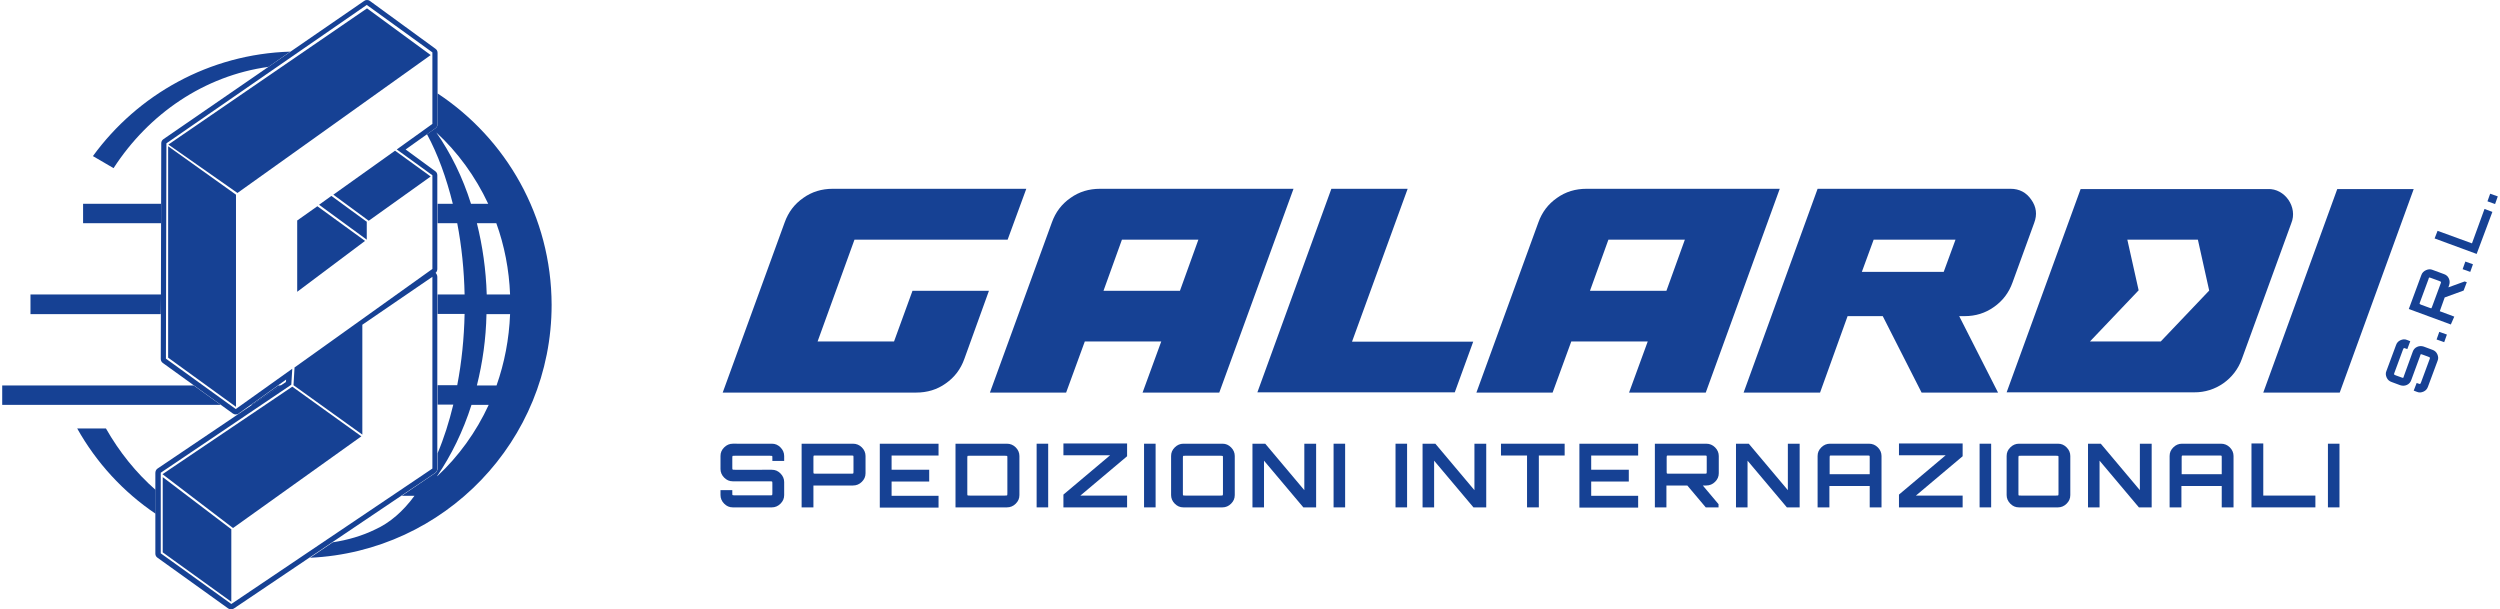 <?xml version="1.0" encoding="utf-8"?>
<!-- Generator: Adobe Illustrator 26.0.2, SVG Export Plug-In . SVG Version: 6.00 Build 0)  -->
<svg version="1.1" id="Livello_1" xmlns="http://www.w3.org/2000/svg" xmlns:xlink="http://www.w3.org/1999/xlink" x="0px" y="0px"
	 viewBox="0 0 1017 247.9" style="enable-background:new 0 0 1017 247.9;" xml:space="preserve">
<style type="text/css">
	.st0{fill:#164194;}
</style>
<g>
	<g>
		<g>
			<polygon class="st0" points="65.5,119.8 12.4,119.8 12.4,127.8 65.4,127.8 			"/>
			<polygon class="st0" points="65.5,82.9 33.8,82.9 33.8,90.8 65.5,90.8 			"/>
			<path class="st0" d="M109.2,27.2l8.9-6.2C85.1,22,56,38.5,37.8,63.5l8.4,4.9C60.5,46.3,83.1,30.8,109.2,27.2z"/>
			<path class="st0" d="M63.3,199.3c-8-7-14.8-15.5-20.2-25l-11.7,0c7.8,13.9,18.7,25.8,31.9,34.7V199.3z"/>
			<path class="st0" d="M178,38l0,12.5c0,0.7-0.3,1.3-0.9,1.7l-3.4,2.4c4.4,8.1,7.9,17.8,10.5,28.3H178v7.9h8c1.8,9.3,2.8,19.2,3,29
				h-11v7.9h11c-0.2,9.8-1.2,19.7-3,29h-8v7.9h6.4c-1.7,7-3.8,13.7-6.4,19.8v6.2c0,0.7-0.4,1.4-0.9,1.8l-13.7,9.3h5.2
				c-4.6,6.3-10,11-16,13.7c-5.3,2.6-11.2,4.3-17.2,5.2l-9.3,6.3c54.7-2.5,98.3-47.6,98.3-102.9C224.3,88,205.9,56.4,178,38z
				 M207.5,119.8H198c-0.3-10.1-1.7-19.8-4-29h7.9C205.2,99.9,207.1,109.7,207.5,119.8z M177.5,53.9L177.5,53.9
				c8.7,8,15.9,17.9,21.1,29h-7C188.2,72.1,183.4,62.4,177.5,53.9z M177.9,193.7h-0.1c5.8-8.5,10.6-18.3,14-29h7
				C193.7,175.8,186.5,185.7,177.9,193.7z M194,156.8c2.3-9.2,3.7-18.9,3.9-29h9.6c-0.4,10.2-2.3,19.9-5.5,29H194z"/>
			<polygon class="st0" points="78.8,156.8 0.9,156.8 0.9,164.7 89.8,164.7 			"/>
			<polygon class="st0" points="113.2,156.8 102.1,164.7 102.7,164.7 114.5,156.8 			"/>
		</g>
		<g>
			<polygon class="st0" points="68.4,145.5 96,165.5 96,79.2 68.4,59.5 			"/>
			<polygon class="st0" points="66.1,192.9 94.8,214.8 147,177.5 118.9,157.3 			"/>
			<polygon class="st0" points="147.3,177.2 147.3,177.2 147.3,177.2 			"/>
			<polygon class="st0" points="66.2,224.7 94.1,244.8 94.1,215.3 66.2,194.1 			"/>
			<polygon class="st0" points="120.9,89.7 120.9,118.7 148.5,98 129.1,83.9 			"/>
			<polygon class="st0" points="96.6,78.5 175.2,22.4 149.3,3.4 68.5,58.8 			"/>
			<path class="st0" d="M178,50.5l0-29c0-0.7-0.3-1.3-0.9-1.7L150.5,0.4c-0.4-0.3-0.8-0.4-1.2-0.4c-0.4,0-0.8,0.1-1.2,0.4L66.5,56.6
				c-0.6,0.4-0.9,1-0.9,1.7L65.4,146c0,0.7,0.3,1.3,0.9,1.7l28.4,20.5c0.4,0.3,0.8,0.4,1.2,0.4c0.4,0,0.9-0.1,1.2-0.4l19.3-13.8
				l-0.1,1l-52.2,35.2c-0.6,0.4-0.9,1.1-0.9,1.8v32.8c0,0.7,0.3,1.3,0.9,1.7l28.7,20.6c0.4,0.3,0.8,0.4,1.2,0.4
				c0.4,0,0.8-0.1,1.2-0.4l81.8-55.1c0.6-0.4,0.9-1.1,0.9-1.8v-78c0-0.6-0.3-1.2-0.7-1.6c0.5-0.4,0.7-1,0.7-1.6V71.3
				c0-0.7-0.3-1.3-0.9-1.7L165,60.8l12.1-8.6C177.7,51.8,178,51.1,178,50.5z M175.9,50.4l-14.5,10.4l14.5,10.5v38.1l-56.1,40.1
				l0,0.3l-0.4,6.9l28,20.1v-44.7l28.5-19.5v78l-81.8,55.1l-28.7-20.6v-32.8l53.1-35.8l0.4-6.5l-23,16.4l-28.4-20.5l0.2-87.6
				l81.5-56.3l26.7,19.3L175.9,50.4z"/>
			<polygon class="st0" points="135.6,79.2 150,89.8 175.2,71.8 160.7,61.3 			"/>
			<polygon class="st0" points="129.8,83.3 149.2,97.5 149.2,90.3 149.3,90.3 134.8,79.7 			"/>
		</g>
	</g>
	<g>
		<g>
			<g>
				<path class="st0" d="M987.7,157.3c-0.3,0.9-0.9,1.6-1.8,2c-0.9,0.4-1.8,0.5-2.7,0.1l-1.3-0.5l1.2-3.1l0.6,0.2
					c0.4,0.2,0.7,0.2,0.8,0.2c0.1,0,0.2-0.3,0.4-0.7l3.4-9.2c0.2-0.4,0.2-0.7,0.2-0.8c0-0.1-0.3-0.2-0.7-0.4l-2.2-0.8
					c-0.4-0.2-0.7-0.2-0.8-0.2c-0.1,0-0.2,0.3-0.3,0.7l-3.6,9.8c-0.3,0.9-0.9,1.6-1.8,2c-0.9,0.4-1.8,0.4-2.7,0.1l-3.5-1.3
					c-0.9-0.3-1.6-0.9-2-1.8c-0.4-0.9-0.5-1.8-0.1-2.7l3.9-10.5c0.3-0.9,0.9-1.6,1.8-2c0.9-0.4,1.8-0.5,2.7-0.1l1.3,0.5l-1.2,3.2
					l-0.6-0.2c-0.4-0.2-0.7-0.2-0.8-0.2c-0.1,0-0.2,0.3-0.4,0.7l-3.4,9.2c-0.2,0.4-0.2,0.7-0.2,0.8c0,0.1,0.3,0.2,0.7,0.4l2.2,0.8
					c0.4,0.2,0.7,0.2,0.8,0.2c0.1,0,0.2-0.3,0.3-0.7l3.6-9.9c0.3-0.9,0.9-1.6,1.8-2c0.9-0.4,1.8-0.4,2.7-0.1l3.5,1.3
					c0.9,0.3,1.6,0.9,2,1.8c0.4,0.9,0.5,1.8,0.1,2.7L987.7,157.3z"/>
			</g>
			<g>
				<path class="st0" d="M994.3,139.2l-3.1-1.1l1.1-3.1l3.1,1.1L994.3,139.2z"/>
			</g>
			<g>
				<path class="st0" d="M997,132l-17.1-6.3l5.1-13.8c0.3-0.9,1-1.6,1.9-2c0.9-0.4,1.8-0.5,2.7-0.1l4.6,1.7c0.9,0.3,1.6,0.9,2,1.8
					c0.4,0.9,0.4,1.8,0.1,2.7l-0.3,0.9l6.6-2.4l0.9,0.3l-1.3,3.4l-7.7,2.8l-2,5.6l5.9,2.2L997,132z M989.4,124.7l3.4-9.2
					c0.2-0.4,0.2-0.7,0.2-0.8c0-0.1-0.3-0.2-0.7-0.4l-3.3-1.2c-0.4-0.2-0.7-0.2-0.8-0.2c-0.1,0-0.2,0.3-0.3,0.7l-3.4,9.2
					c-0.2,0.4-0.2,0.7-0.2,0.8c0,0.1,0.3,0.2,0.7,0.4l3.3,1.2c0.4,0.2,0.7,0.2,0.8,0.2C989.1,125.3,989.2,125.1,989.4,124.7z"/>
			</g>
			<g>
				<path class="st0" d="M1004.9,110.6l-3.1-1.1l1.1-3.1l3.1,1.1L1004.9,110.6z"/>
			</g>
			<g>
				<path class="st0" d="M1007.5,103.3L990.4,97l1.2-3.1l14,5.1l5.1-14l3.2,1.2L1007.5,103.3z"/>
			</g>
			<g>
				<path class="st0" d="M1015,83l-3.1-1.1l1.1-3.1l3.1,1.1L1015,83z"/>
			</g>
		</g>
		<g>
			<g>
				<path class="st0" d="M409.9,97.5h-62.3l-15,41.4h31.1l7.5-20.6h31.1l-10,27.7c-1.5,4.2-4,7.5-7.6,10c-3.5,2.5-7.5,3.7-12,3.7
					h-78.7l25.2-69.2c1.5-4.2,4-7.5,7.6-10c3.5-2.5,7.5-3.7,12-3.7h78.7L409.9,97.5z"/>
			</g>
			<g>
				<path class="st0" d="M402.7,159.7l25.2-69.2c1.5-4.2,4-7.5,7.6-10c3.5-2.5,7.5-3.7,12-3.7h78.7L496,159.7h-31.2l7.6-20.8h-31.1
					l-7.6,20.8H402.7z M456.4,97.5l-7.5,20.8h31.1l7.5-20.8H456.4z"/>
			</g>
			<g>
				<path class="st0" d="M572.6,76.9L550,139h49.3l-7.5,20.6h-80.3l30.1-82.8H572.6z"/>
			</g>
			<g>
				<path class="st0" d="M600.6,159.7l25.2-69.2c1.5-4.2,4-7.5,7.6-10c3.5-2.5,7.5-3.7,12-3.7H724l-30.1,82.9h-31.2l7.6-20.8h-31.1
					l-7.6,20.8H600.6z M654.3,97.5l-7.5,20.8h31.1l7.5-20.8H654.3z"/>
			</g>
			<g>
				<path class="st0" d="M709.3,159.7l30.1-82.9h78.5c3.6,0,6.4,1.5,8.4,4.4c2.1,2.9,2.5,6.1,1.2,9.5l-8.8,24.2
					c-1.5,4.2-4,7.5-7.6,10c-3.5,2.5-7.5,3.7-11.8,3.7H797l15.8,31.1h-31.1l-15.8-31.1h-14.3l-11.2,31.1H709.3z M762.2,97.5
					l-4.8,13.1h33.3l4.8-13.1H762.2z"/>
			</g>
			<g>
				<path class="st0" d="M922.5,76.9c7-0.3,12.3,7.4,9.6,13.9c0,0-20.1,55.2-20.1,55.2c-2.9,8.2-10.7,13.7-19.4,13.6l-76.3,0
					l30.1-82.7H922.5z M850.2,138.9H879l19.7-20.7l-4.6-20.7h-28.7l4.6,20.6L850.2,138.9z"/>
			</g>
			<g>
				<path class="st0" d="M920.7,159.7l30.1-82.8h31.1l-30.1,82.8H920.7z"/>
			</g>
		</g>
		<g>
			<g>
				<path class="st0" d="M298.1,206.4c-1.4,0-2.5-0.5-3.5-1.5c-1-1-1.5-2.2-1.5-3.5v-2h4.8v0.9c0,0.7,0,1.1,0.1,1.1
					c0.1,0.1,0.5,0.1,1.1,0.1h13.9c0.7,0,1.1,0,1.1-0.1c0.1-0.1,0.1-0.5,0.1-1.1v-3.3c0-0.7,0-1-0.1-1.1c-0.1-0.1-0.5-0.1-1.1-0.1
					h-14.9c-1.4,0-2.5-0.5-3.5-1.5c-1-1-1.5-2.2-1.5-3.5v-5.3c0-1.4,0.5-2.5,1.5-3.5c1-1,2.2-1.5,3.5-1.5H314c1.4,0,2.5,0.5,3.5,1.5
					c1,1,1.5,2.2,1.5,3.5v2h-4.8v-0.9c0-0.7,0-1.1-0.1-1.1c-0.1-0.1-0.5-0.1-1.1-0.1h-13.9c-0.7,0-1.1,0-1.1,0.1
					c-0.1,0.1-0.1,0.5-0.1,1.1v3.3c0,0.7,0,1,0.1,1.1c0.1,0.1,0.5,0.1,1.1,0.1H314c1.4,0,2.5,0.5,3.5,1.5c1,1,1.5,2.2,1.5,3.5v5.3
					c0,1.4-0.5,2.5-1.5,3.5c-1,1-2.2,1.5-3.5,1.5H298.1z"/>
			</g>
			<g>
				<path class="st0" d="M326.1,206.4v-25.9H347c1.4,0,2.6,0.5,3.6,1.5c1,1,1.5,2.2,1.5,3.5v7c0,1.4-0.5,2.5-1.5,3.5
					c-1,1-2.2,1.5-3.6,1.5l-16.1,0v8.9H326.1z M332.1,192.7H346c0.6,0,1,0,1.1-0.1c0.1-0.1,0.1-0.4,0.1-1.1v-5c0-0.7,0-1.1-0.1-1.1
					c-0.1-0.1-0.5-0.1-1.1-0.1h-13.9c-0.7,0-1.1,0-1.1,0.1c-0.1,0.1-0.1,0.5-0.1,1.1v5c0,0.7,0,1,0.1,1.1S331.5,192.7,332.1,192.7z"
					/>
			</g>
			<g>
				<path class="st0" d="M357.9,206.4v-25.9h23.9v4.8h-19.1v5.8H378v4.8h-15.3v5.8h19.1v4.8H357.9z"/>
			</g>
			<g>
				<path class="st0" d="M388.7,206.4v-25.9h20.9c1.4,0,2.6,0.5,3.6,1.5c1,1,1.5,2.2,1.5,3.5v15.9c0,1.4-0.5,2.5-1.5,3.5
					c-1,1-2.2,1.5-3.6,1.5H388.7z M394.7,201.6h13.9c0.6,0,1,0,1.1-0.1c0.1-0.1,0.1-0.5,0.1-1.1v-13.8c0-0.7,0-1.1-0.1-1.1
					c-0.1-0.1-0.5-0.1-1.1-0.1h-13.9c-0.7,0-1.1,0-1.1,0.1c-0.1,0.1-0.1,0.5-0.1,1.1v13.8c0,0.7,0,1.1,0.1,1.1
					C393.7,201.6,394,201.6,394.7,201.6z"/>
			</g>
			<g>
				<path class="st0" d="M421.7,206.4v-25.9h4.7v25.9H421.7z"/>
			</g>
			<g>
				<path class="st0" d="M432.6,206.4v-5.2l19-16h-19v-4.8h25.9v5.2l-19,16h19v4.8H432.6z"/>
			</g>
			<g>
				<path class="st0" d="M465.4,206.4v-25.9h4.7v25.9H465.4z"/>
			</g>
			<g>
				<path class="st0" d="M481.4,206.4c-1.4,0-2.5-0.5-3.5-1.5c-1-1-1.5-2.2-1.5-3.5v-15.9c0-1.4,0.5-2.5,1.5-3.5
					c1-1,2.2-1.5,3.5-1.5h15.9c1.4,0,2.5,0.5,3.5,1.5c1,1,1.5,2.2,1.5,3.5v15.9c0,1.4-0.5,2.5-1.5,3.5c-1,1-2.2,1.5-3.5,1.5H481.4z
					 M482.4,201.6h13.9c0.6,0,1,0,1.1-0.1c0.1-0.1,0.1-0.5,0.1-1.1v-13.8c0-0.7,0-1.1-0.1-1.1c-0.1-0.1-0.5-0.1-1.1-0.1h-13.9
					c-0.7,0-1.1,0-1.1,0.1c-0.1,0.1-0.1,0.5-0.1,1.1v13.8c0,0.7,0,1.1,0.1,1.1C481.4,201.6,481.7,201.6,482.4,201.6z"/>
			</g>
			<g>
				<path class="st0" d="M509.5,206.4v-25.9h5.2l15.9,18.9v-18.9h4.8v25.9h-5.2l-16-19v19H509.5z"/>
			</g>
			<g>
				<path class="st0" d="M542.5,206.4v-25.9h4.7v25.9H542.5z"/>
			</g>
			<g>
				<path class="st0" d="M567.7,206.4v-25.9h4.7v25.9H567.7z"/>
			</g>
			<g>
				<path class="st0" d="M578.7,206.4v-25.9h5.2l15.9,18.9v-18.9h4.8v25.9h-5.2l-16-19v19H578.7z"/>
			</g>
			<g>
				<path class="st0" d="M621.2,206.4v-21.1h-10.6v-4.8h25.9v4.8H626v21.1H621.2z"/>
			</g>
			<g>
				<path class="st0" d="M642.5,206.4v-25.9h23.9v4.8h-19.1v5.8h15.3v4.8h-15.3v5.8h19.1v4.8H642.5z"/>
			</g>
			<g>
				<path class="st0" d="M673.2,206.4v-25.9h20.9c1.4,0,2.6,0.5,3.6,1.5c1,1,1.5,2.2,1.5,3.5v7c0,1.4-0.5,2.5-1.5,3.5
					c-1,1-2.2,1.5-3.6,1.5h-1.4l6.4,7.6v1.3h-5.2l-7.5-8.9l-8.5,0v8.9H673.2z M679.2,192.7h13.9c0.6,0,1,0,1.1-0.1
					c0.1-0.1,0.1-0.4,0.1-1.1v-5c0-0.7,0-1.1-0.1-1.1c-0.1-0.1-0.5-0.1-1.1-0.1h-13.9c-0.7,0-1.1,0-1.1,0.1
					c-0.1,0.1-0.1,0.5-0.1,1.1v5c0,0.7,0,1,0.1,1.1C678.2,192.7,678.5,192.7,679.2,192.7z"/>
			</g>
			<g>
				<path class="st0" d="M706.2,206.4v-25.9h5.2l15.9,18.9v-18.9h4.8v25.9h-5.2l-16-19v19H706.2z"/>
			</g>
			<g>
				<path class="st0" d="M739.4,206.4v-20.9c0-1.4,0.5-2.5,1.5-3.5s2.2-1.5,3.5-1.5h15.9c1.4,0,2.6,0.5,3.6,1.5c1,1,1.5,2.2,1.5,3.5
					v20.9h-4.8v-8.7h-16.4v8.7H739.4z M744.2,192.9h16.4v-6.4c0-0.7,0-1.1-0.1-1.1c-0.1-0.1-0.5-0.1-1.1-0.1h-13.9
					c-0.7,0-1.1,0-1.1,0.1c-0.1,0.1-0.1,0.5-0.1,1.1V192.9z"/>
			</g>
			<g>
				<path class="st0" d="M772.5,206.4v-5.2l19-16h-19v-4.8h25.9v5.2l-19,16h19v4.8H772.5z"/>
			</g>
			<g>
				<path class="st0" d="M805.3,206.4v-25.9h4.7v25.9H805.3z"/>
			</g>
			<g>
				<path class="st0" d="M821.3,206.4c-1.4,0-2.5-0.5-3.5-1.5c-1-1-1.5-2.2-1.5-3.5v-15.9c0-1.4,0.5-2.5,1.5-3.5
					c1-1,2.2-1.5,3.5-1.5h15.9c1.4,0,2.5,0.5,3.5,1.5c1,1,1.5,2.2,1.5,3.5v15.9c0,1.4-0.5,2.5-1.5,3.5c-1,1-2.2,1.5-3.5,1.5H821.3z
					 M822.3,201.6h13.9c0.6,0,1,0,1.1-0.1c0.1-0.1,0.1-0.5,0.1-1.1v-13.8c0-0.7,0-1.1-0.1-1.1c-0.1-0.1-0.5-0.1-1.1-0.1h-13.9
					c-0.7,0-1.1,0-1.1,0.1c-0.1,0.1-0.1,0.5-0.1,1.1v13.8c0,0.7,0,1.1,0.1,1.1C821.2,201.6,821.6,201.6,822.3,201.6z"/>
			</g>
			<g>
				<path class="st0" d="M849.4,206.4v-25.9h5.2l15.9,18.9v-18.9h4.8v25.9h-5.2l-16-19v19H849.4z"/>
			</g>
			<g>
				<path class="st0" d="M882.6,206.4v-20.9c0-1.4,0.5-2.5,1.5-3.5s2.2-1.5,3.5-1.5h15.9c1.4,0,2.6,0.5,3.6,1.5c1,1,1.5,2.2,1.5,3.5
					v20.9h-4.8v-8.7h-16.4v8.7H882.6z M887.4,192.9h16.4v-6.4c0-0.7,0-1.1-0.1-1.1c-0.1-0.1-0.5-0.1-1.1-0.1h-13.9
					c-0.7,0-1.1,0-1.1,0.1c-0.1,0.1-0.1,0.5-0.1,1.1V192.9z"/>
			</g>
			<g>
				<path class="st0" d="M915.9,206.4v-26h4.8v21.2h21.2v4.8H915.9z"/>
			</g>
			<g>
				<path class="st0" d="M947,206.4v-25.9h4.7v25.9H947z"/>
			</g>
		</g>
	</g>
</g>
</svg>
